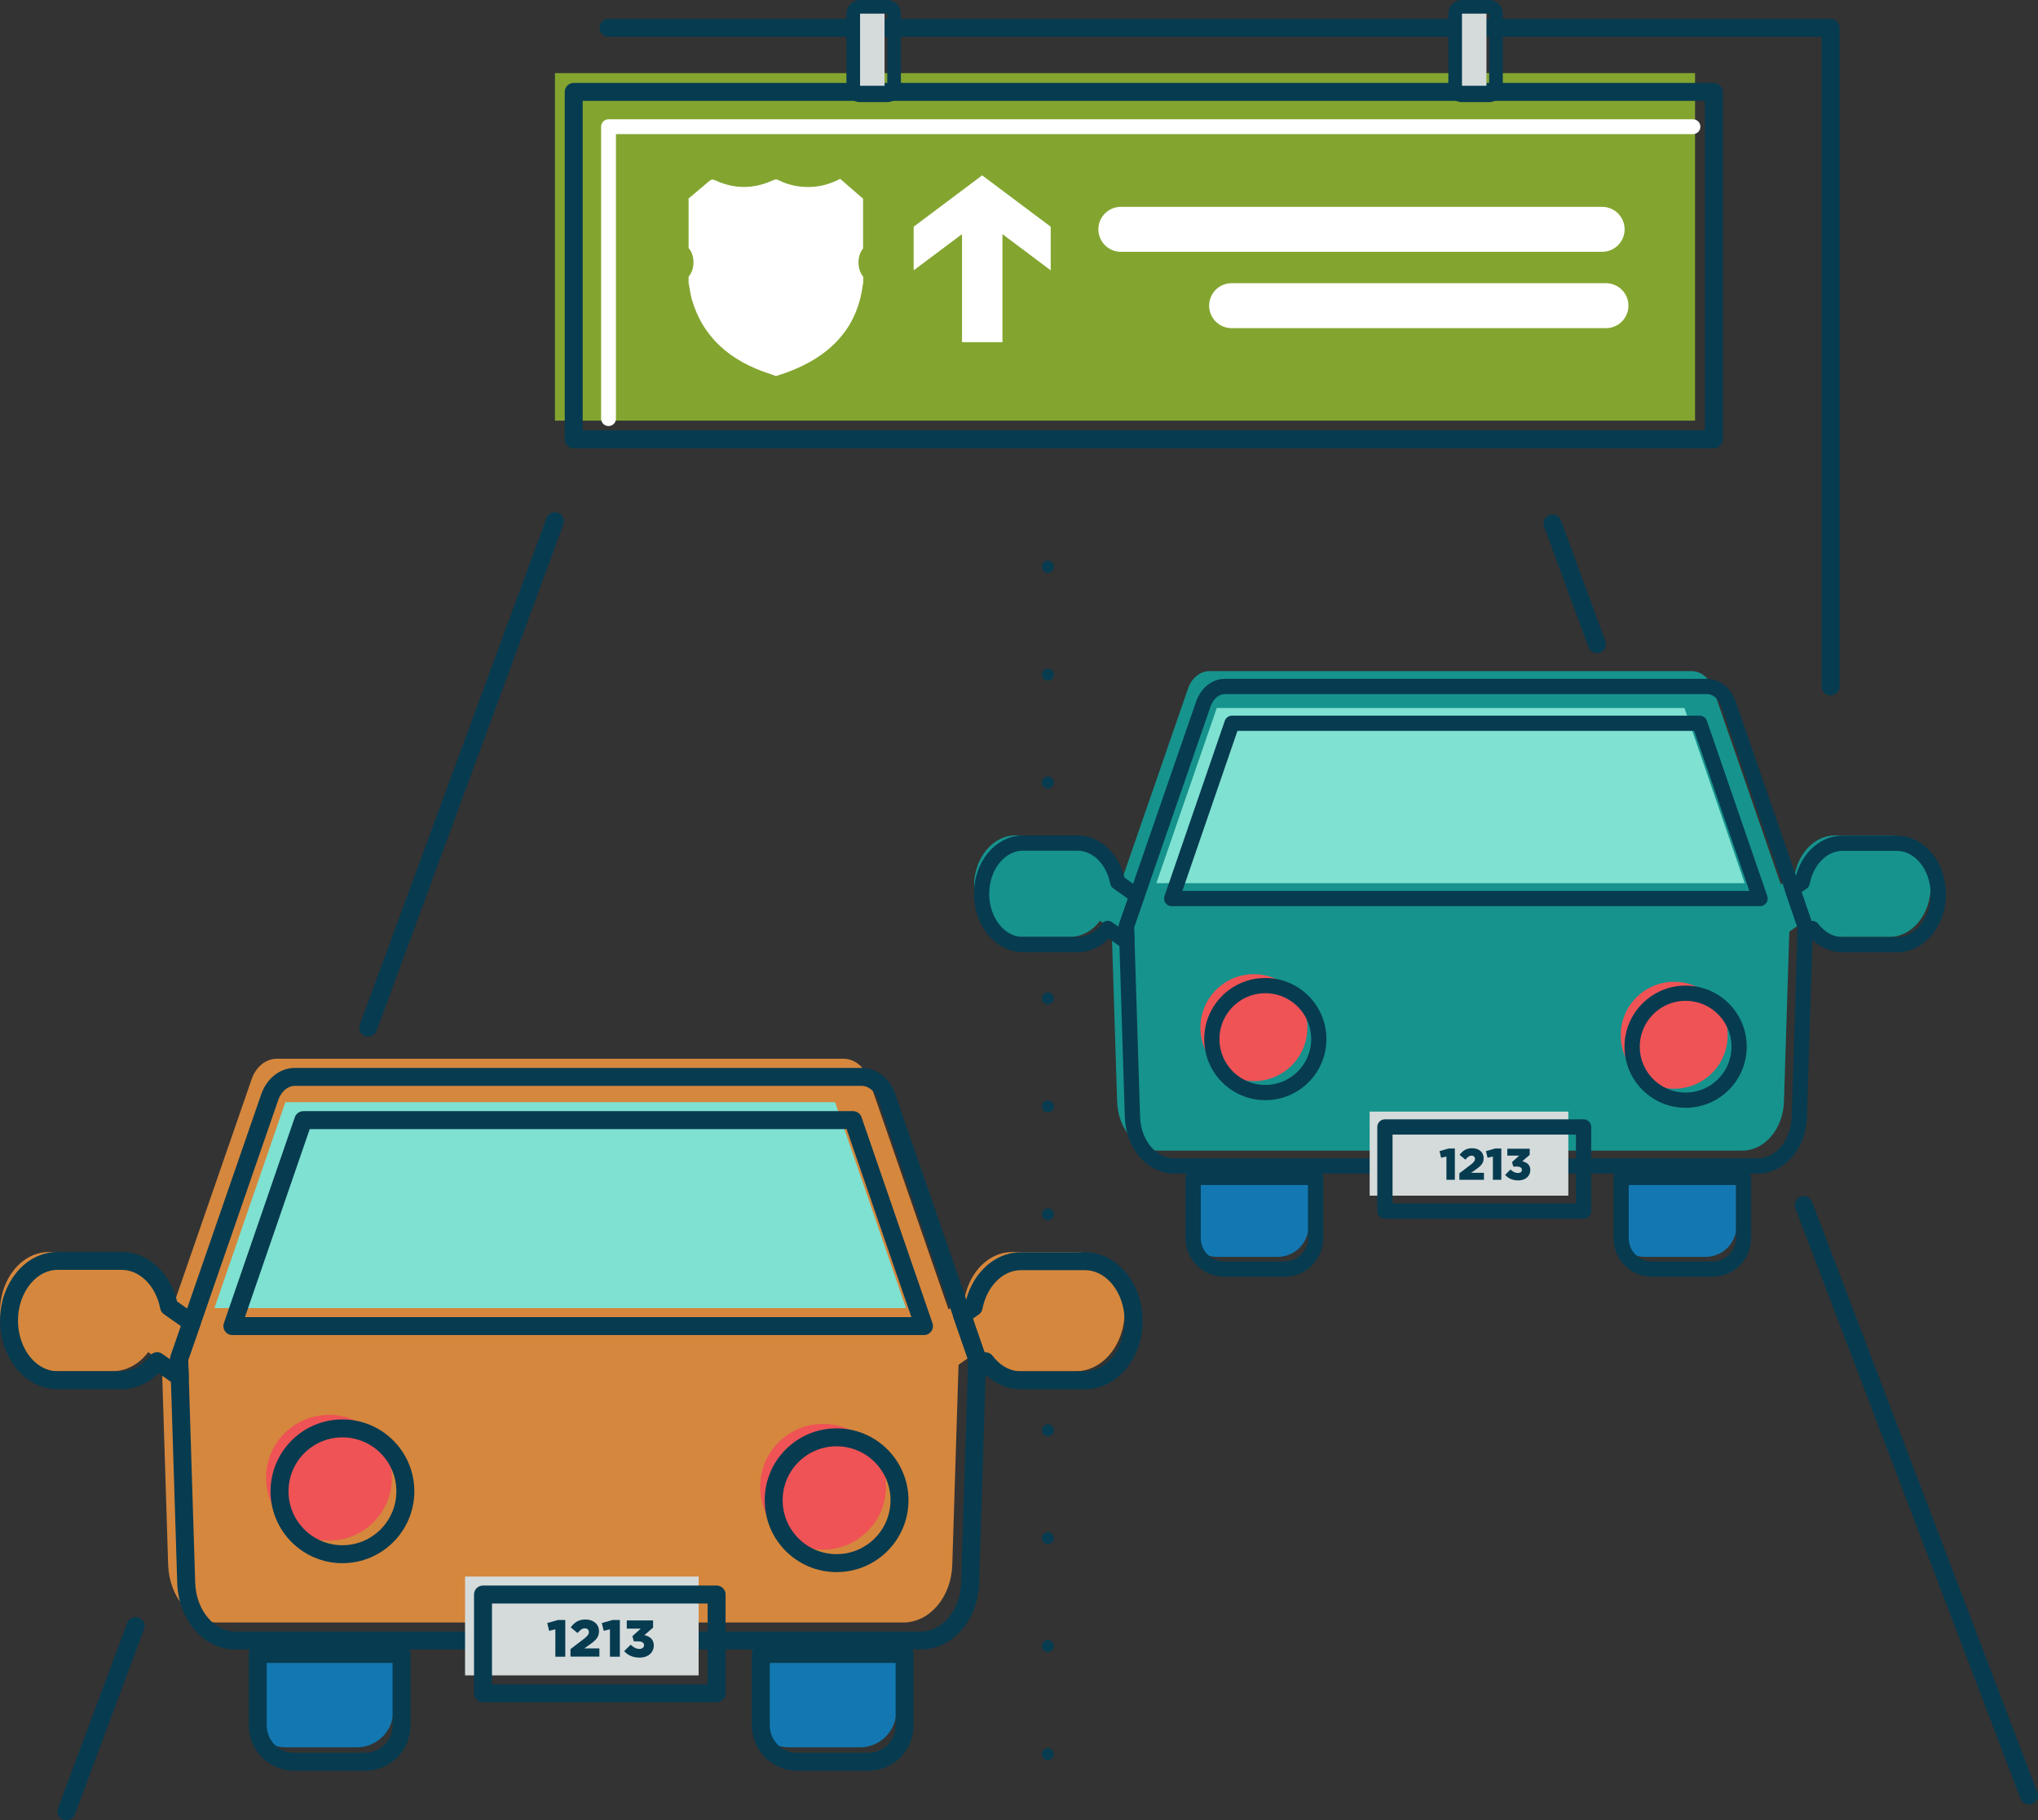 <?xml version="1.0" encoding="UTF-8"?><svg id="Capa_2" xmlns="http://www.w3.org/2000/svg" viewBox="0 0 203.12 181.46"><rect x="0" y="0" width="203.12" height="181.46" fill="#333333" stroke="none"/><defs><style>.cls-1{fill:#fff;}.cls-2{stroke-dasharray:0 10.76;stroke-width:1.2px;}.cls-2,.cls-3,.cls-4,.cls-5,.cls-6,.cls-7{fill:none;stroke-linecap:round;stroke-linejoin:round;}.cls-2,.cls-3,.cls-6,.cls-7{stroke:#073b50;}.cls-3{stroke-width:1.79px;}.cls-8{fill:#d5dbdb;}.cls-9{fill:#7fe1d1;}.cls-10{fill:#16938d;}.cls-11{fill:#83a530;}.cls-4{stroke-width:1.48px;}.cls-4,.cls-5{stroke:#fff;}.cls-12{fill:#1378b1;}.cls-5{stroke-width:4.48px;}.cls-6{stroke-width:1.79px;}.cls-13{fill:#d5873d;}.cls-7{stroke-width:1.52px;}.cls-14{fill:#073b50;}.cls-15{fill:#ef5356;}</style></defs><g id="Capa_4"><g><line class="cls-2" x1="104.44" y1="56.49" x2="104.44" y2="180.56"/><line class="cls-3" x1="13.52" y1="162.09" x2="6.62" y2="180.56"/><line class="cls-3" x1="55.31" y1="51.96" x2="36.7" y2="102.44"/><path class="cls-13" d="M21.07,133.01l-5.12-3.62c-.51-2.62-2.43-4.58-4.73-4.58H4.86c-2.68,0-4.86,2.66-4.86,5.94s2.18,5.94,4.86,5.94h6.36c1.4,0,2.67-.73,3.55-1.9l4.09,2.89,2.21-4.68Z"/><path class="cls-13" d="M91.02,133.01l5.12-3.62c.51-2.62,2.43-4.58,4.73-4.58h6.36c2.68,0,4.86,2.66,4.86,5.94,0,3.28-2.18,5.94-4.86,5.94h-6.36c-1.4,0-2.67-.73-3.55-1.9l-4.09,2.89-2.21-4.68Z"/><path class="cls-13" d="M90.02,161.74H21.64c-2.62,0-4.77-2.53-4.88-5.74l-.7-22.36,9.02-26.06c.43-1.24,1.42-2.04,2.52-2.04h56.47c1.1,0,2.09,.8,2.52,2.04l9.02,26.06-.7,22.36c-.1,3.2-2.25,5.74-4.88,5.74Z"/><polygon class="cls-9" points="90.3 130.4 21.37 130.4 28.44 109.87 83.23 109.87 90.3 130.4"/><path class="cls-12" d="M24.86,163.43h14.33v7.13c0,2-1.62,3.62-3.62,3.62h-7.09c-2,0-3.62-1.62-3.62-3.62v-7.13h0Z"/><path class="cls-12" d="M75,163.43h14.33v7.13c0,2-1.62,3.62-3.62,3.62h-7.09c-2,0-3.62-1.62-3.62-3.62v-7.13h0Z"/><polygon class="cls-3" points="92.09 132.19 23.16 132.19 30.23 111.66 85.02 111.66 92.09 132.19"/><path class="cls-3" d="M25.69,164.87h14.33v7.13c0,2-1.62,3.62-3.62,3.62h-7.09c-2,0-3.62-1.62-3.62-3.62v-7.13h0Z"/><path class="cls-3" d="M75.83,164.87h14.33v7.13c0,2-1.62,3.62-3.62,3.62h-7.09c-2,0-3.62-1.62-3.62-3.62v-7.13h0Z"/><path class="cls-3" d="M17.85,135.43l.06,1.84-2.25-1.58c-.89,1.16-2.15,1.9-3.55,1.9H5.76c-2.69,0-4.86-2.66-4.86-5.95s2.18-5.95,4.86-5.95h6.36c2.3,0,4.22,1.96,4.73,4.58l2.25,1.58-1.24,3.56Z"/><path class="cls-3" d="M112.99,131.65c0,3.29-2.18,5.95-4.86,5.95h-6.36c-1.4,0-2.66-.73-3.55-1.9l-.86,.61,.03-.87-1.5-4.33,1.15-.81c.5-2.62,2.43-4.58,4.72-4.58h6.36c2.69,0,4.86,2.67,4.86,5.95Z"/><path class="cls-3" d="M97.39,135.43l-.03,.87-.67,21.49c-.1,3.21-2.26,5.74-4.88,5.74H23.43c-2.61,0-4.77-2.53-4.87-5.74l-.64-20.51-.06-1.84,1.24-3.56,7.78-22.5c.43-1.24,1.42-2.03,2.52-2.03h56.47c1.1,0,2.1,.8,2.52,2.03l7.51,21.73,1.5,4.33Z"/><circle class="cls-15" cx="32.79" cy="147.31" r="6.27"/><circle class="cls-3" cx="34.13" cy="148.66" r="6.27"/><circle class="cls-15" cx="82.03" cy="148.21" r="6.27"/><circle class="cls-3" cx="83.38" cy="149.55" r="6.27"/><rect class="cls-8" x="46.35" y="157.16" width="23.28" height="9.85"/><rect class="cls-3" x="48.14" y="158.95" width="23.28" height="9.85"/><g><path class="cls-14" d="M55.34,162.42l-.61,.15-.19-.78,1.07-.3h.73v3.66h-.99v-2.73Z"/><path class="cls-14" d="M56.86,164.39l1.36-1.04c.34-.27,.47-.43,.47-.66s-.16-.37-.41-.37-.44,.15-.72,.47l-.68-.57c.39-.5,.78-.78,1.48-.78,.79,0,1.34,.47,1.34,1.16h0c0,.59-.3,.89-.84,1.28l-.62,.44h1.5v.82h-2.88v-.76Z"/><path class="cls-14" d="M60.78,162.42l-.61,.15-.19-.78,1.07-.3h.73v3.66h-.99v-2.73Z"/><path class="cls-14" d="M62.22,164.58l.64-.63c.26,.26,.53,.42,.87,.42,.29,0,.46-.15,.46-.37h0c0-.24-.2-.38-.59-.38h-.43l-.14-.52,.83-.75h-1.39v-.82h2.62v.72l-.87,.75c.52,.11,.94,.4,.94,1.02h0c0,.74-.6,1.22-1.4,1.22-.71,0-1.19-.25-1.55-.64Z"/></g><path class="cls-10" d="M115,90.26l-4.36-3.08c-.43-2.23-2.06-3.9-4.02-3.9h-5.41c-2.28,0-4.13,2.26-4.13,5.06s1.85,5.06,4.13,5.06h5.41c1.19,0,2.27-.62,3.02-1.61l3.48,2.46,1.88-3.98Z"/><path class="cls-10" d="M174.51,90.26l4.36-3.08c.43-2.23,2.06-3.9,4.02-3.9h5.41c2.28,0,4.13,2.26,4.13,5.06,0,2.79-1.85,5.06-4.13,5.06h-5.41c-1.19,0-2.27-.62-3.02-1.61l-3.48,2.46-1.88-3.98Z"/><path class="cls-10" d="M173.66,114.7h-58.17c-2.23,0-4.06-2.16-4.15-4.88l-.6-19.02,7.67-22.17c.36-1.05,1.21-1.73,2.14-1.73h48.04c.93,0,1.78,.68,2.14,1.73l7.67,22.17-.6,19.02c-.09,2.72-1.92,4.88-4.15,4.88Z"/><polygon class="cls-9" points="173.89 88.04 115.25 88.04 121.27 70.58 167.88 70.58 173.89 88.04"/><path class="cls-12" d="M118.23,116.15h12.19v6.06c0,1.7-1.38,3.08-3.08,3.08h-6.04c-1.7,0-3.08-1.38-3.08-3.08v-6.06h0Z"/><path class="cls-12" d="M160.88,116.15h12.19v6.06c0,1.7-1.38,3.08-3.08,3.08h-6.04c-1.7,0-3.08-1.38-3.08-3.08v-6.06h0Z"/><polygon class="cls-7" points="175.42 89.57 116.78 89.57 122.79 72.1 169.4 72.1 175.42 89.57"/><path class="cls-7" d="M118.93,117.37h12.19v6.06c0,1.7-1.38,3.08-3.08,3.08h-6.04c-1.7,0-3.08-1.38-3.08-3.08v-6.06h0Z"/><path class="cls-7" d="M161.58,117.37h12.19v6.06c0,1.7-1.38,3.08-3.08,3.08h-6.04c-1.7,0-3.08-1.38-3.08-3.08v-6.06h0Z"/><path class="cls-7" d="M112.26,92.33l.05,1.57-1.91-1.35c-.75,.99-1.83,1.61-3.02,1.61h-5.41c-2.29,0-4.14-2.26-4.14-5.06s1.85-5.06,4.14-5.06h5.41c1.96,0,3.59,1.67,4.02,3.9l1.91,1.35-1.05,3.03Z"/><path class="cls-7" d="M193.19,89.11c0,2.8-1.85,5.06-4.14,5.06h-5.41c-1.19,0-2.26-.62-3.02-1.61l-.73,.52,.02-.74-1.27-3.69,.98-.69c.43-2.23,2.06-3.9,4.01-3.9h5.41c2.29,0,4.14,2.27,4.14,5.06Z"/><path class="cls-7" d="M179.92,92.33l-.02,.74-.57,18.28c-.08,2.73-1.92,4.88-4.15,4.88h-58.17c-2.22,0-4.06-2.16-4.14-4.88l-.55-17.45-.05-1.57,1.05-3.03,6.62-19.14c.37-1.05,1.21-1.73,2.14-1.73h48.04c.94,0,1.78,.68,2.15,1.73l6.39,18.49,1.27,3.69Z"/><circle class="cls-15" cx="124.97" cy="102.44" r="5.33"/><circle class="cls-7" cx="126.11" cy="103.58" r="5.33"/><circle class="cls-15" cx="166.86" cy="103.2" r="5.33"/><circle class="cls-7" cx="168" cy="104.34" r="5.33"/><rect class="cls-8" x="136.51" y="110.81" width="19.8" height="8.38"/><rect class="cls-7" x="138.03" y="112.34" width="19.8" height="8.38"/><g><path class="cls-14" d="M144.15,115.29l-.52,.12-.16-.66,.91-.26h.62v3.12h-.84v-2.32Z"/><path class="cls-14" d="M145.45,116.96l1.16-.88c.29-.23,.4-.37,.4-.56s-.14-.32-.35-.32-.37,.12-.61,.4l-.58-.48c.33-.42,.66-.66,1.26-.66,.67,0,1.14,.4,1.14,.99h0c0,.5-.26,.76-.72,1.09l-.53,.37h1.28v.7h-2.45v-.65Z"/><path class="cls-14" d="M148.78,115.29l-.52,.12-.16-.66,.91-.26h.62v3.12h-.84v-2.32Z"/><path class="cls-14" d="M150.01,117.12l.54-.54c.23,.23,.45,.35,.74,.35,.25,0,.39-.12,.39-.31h0c0-.21-.17-.33-.5-.33h-.36l-.12-.45,.71-.64h-1.18v-.69h2.23v.61l-.74,.64c.44,.1,.8,.34,.8,.87h0c0,.63-.51,1.04-1.19,1.04-.6,0-1.01-.21-1.32-.55Z"/></g><line class="cls-3" x1="179.77" y1="120.13" x2="202.22" y2="178.99"/><line class="cls-3" x1="154.73" y1="52.18" x2="159.16" y2="64.21"/><g><rect class="cls-11" x="55.31" y="7.29" width="113.63" height="34.64"/><rect class="cls-3" x="57.18" y="9.16" width="113.63" height="34.64"/><polygon class="cls-1" points="104.72 22.6 97.89 17.48 91.06 22.6 91.06 26.95 95.88 23.34 95.88 34.11 99.91 34.11 99.91 23.34 104.72 26.95 104.72 22.6"/><polyline class="cls-4" points="60.65 41.73 60.65 12.63 168.73 12.63"/><path class="cls-1" d="M86.04,24.73c-.64,.78-.64,2.08,0,2.87v.59c-.02,.09-.05,.19-.06,.28-.55,4.17-3.13,7.06-7.68,8.7-.29,.1-.58,.19-.88,.29h-.17c-.13-.05-.25-.1-.39-.15-4.21-1.32-6.87-3.81-7.92-7.51-.15-.53-.2-1.08-.31-1.62v-.59c.65-.77,.65-2.11,0-2.87v-4.93c.68-.58,1.38-1.16,2.06-1.74,.19-.16,.33-.19,.58-.08,1.92,.89,3.85,.89,5.77,0,.21-.1,.37-.11,.58,0,1.02,.51,2.12,.72,3.3,.66,1-.05,1.92-.34,2.82-.8,.76,.66,1.53,1.32,2.28,1.98v4.93Z"/><line class="cls-5" x1="111.71" y1="22.86" x2="159.68" y2="22.86"/><line class="cls-5" x1="122.75" y1="30.47" x2="160.06" y2="30.47"/></g><polyline class="cls-6" points="182.45 68.43 182.45 2.77 60.65 2.77"/><rect class="cls-8" x="85.45" y="1.09" width="2.71" height="7.46"/><path class="cls-14" d="M88.43,1.36v7.46h-2.71V1.36h2.71m0-1.36h-2.71c-.75,0-1.36,.61-1.36,1.36v7.46c0,.75,.61,1.36,1.36,1.36h2.71c.75,0,1.36-.61,1.36-1.36V1.36c0-.75-.61-1.36-1.36-1.36h0Z"/><rect class="cls-8" x="145.44" y="1.09" width="2.71" height="7.46"/><path class="cls-14" d="M148.42,1.36v7.46h-2.71V1.36h2.71m0-1.36h-2.71c-.75,0-1.36,.61-1.36,1.36v7.46c0,.75,.61,1.36,1.36,1.36h2.71c.75,0,1.36-.61,1.36-1.36V1.36c0-.75-.61-1.36-1.36-1.36h0Z"/></g></g></svg>